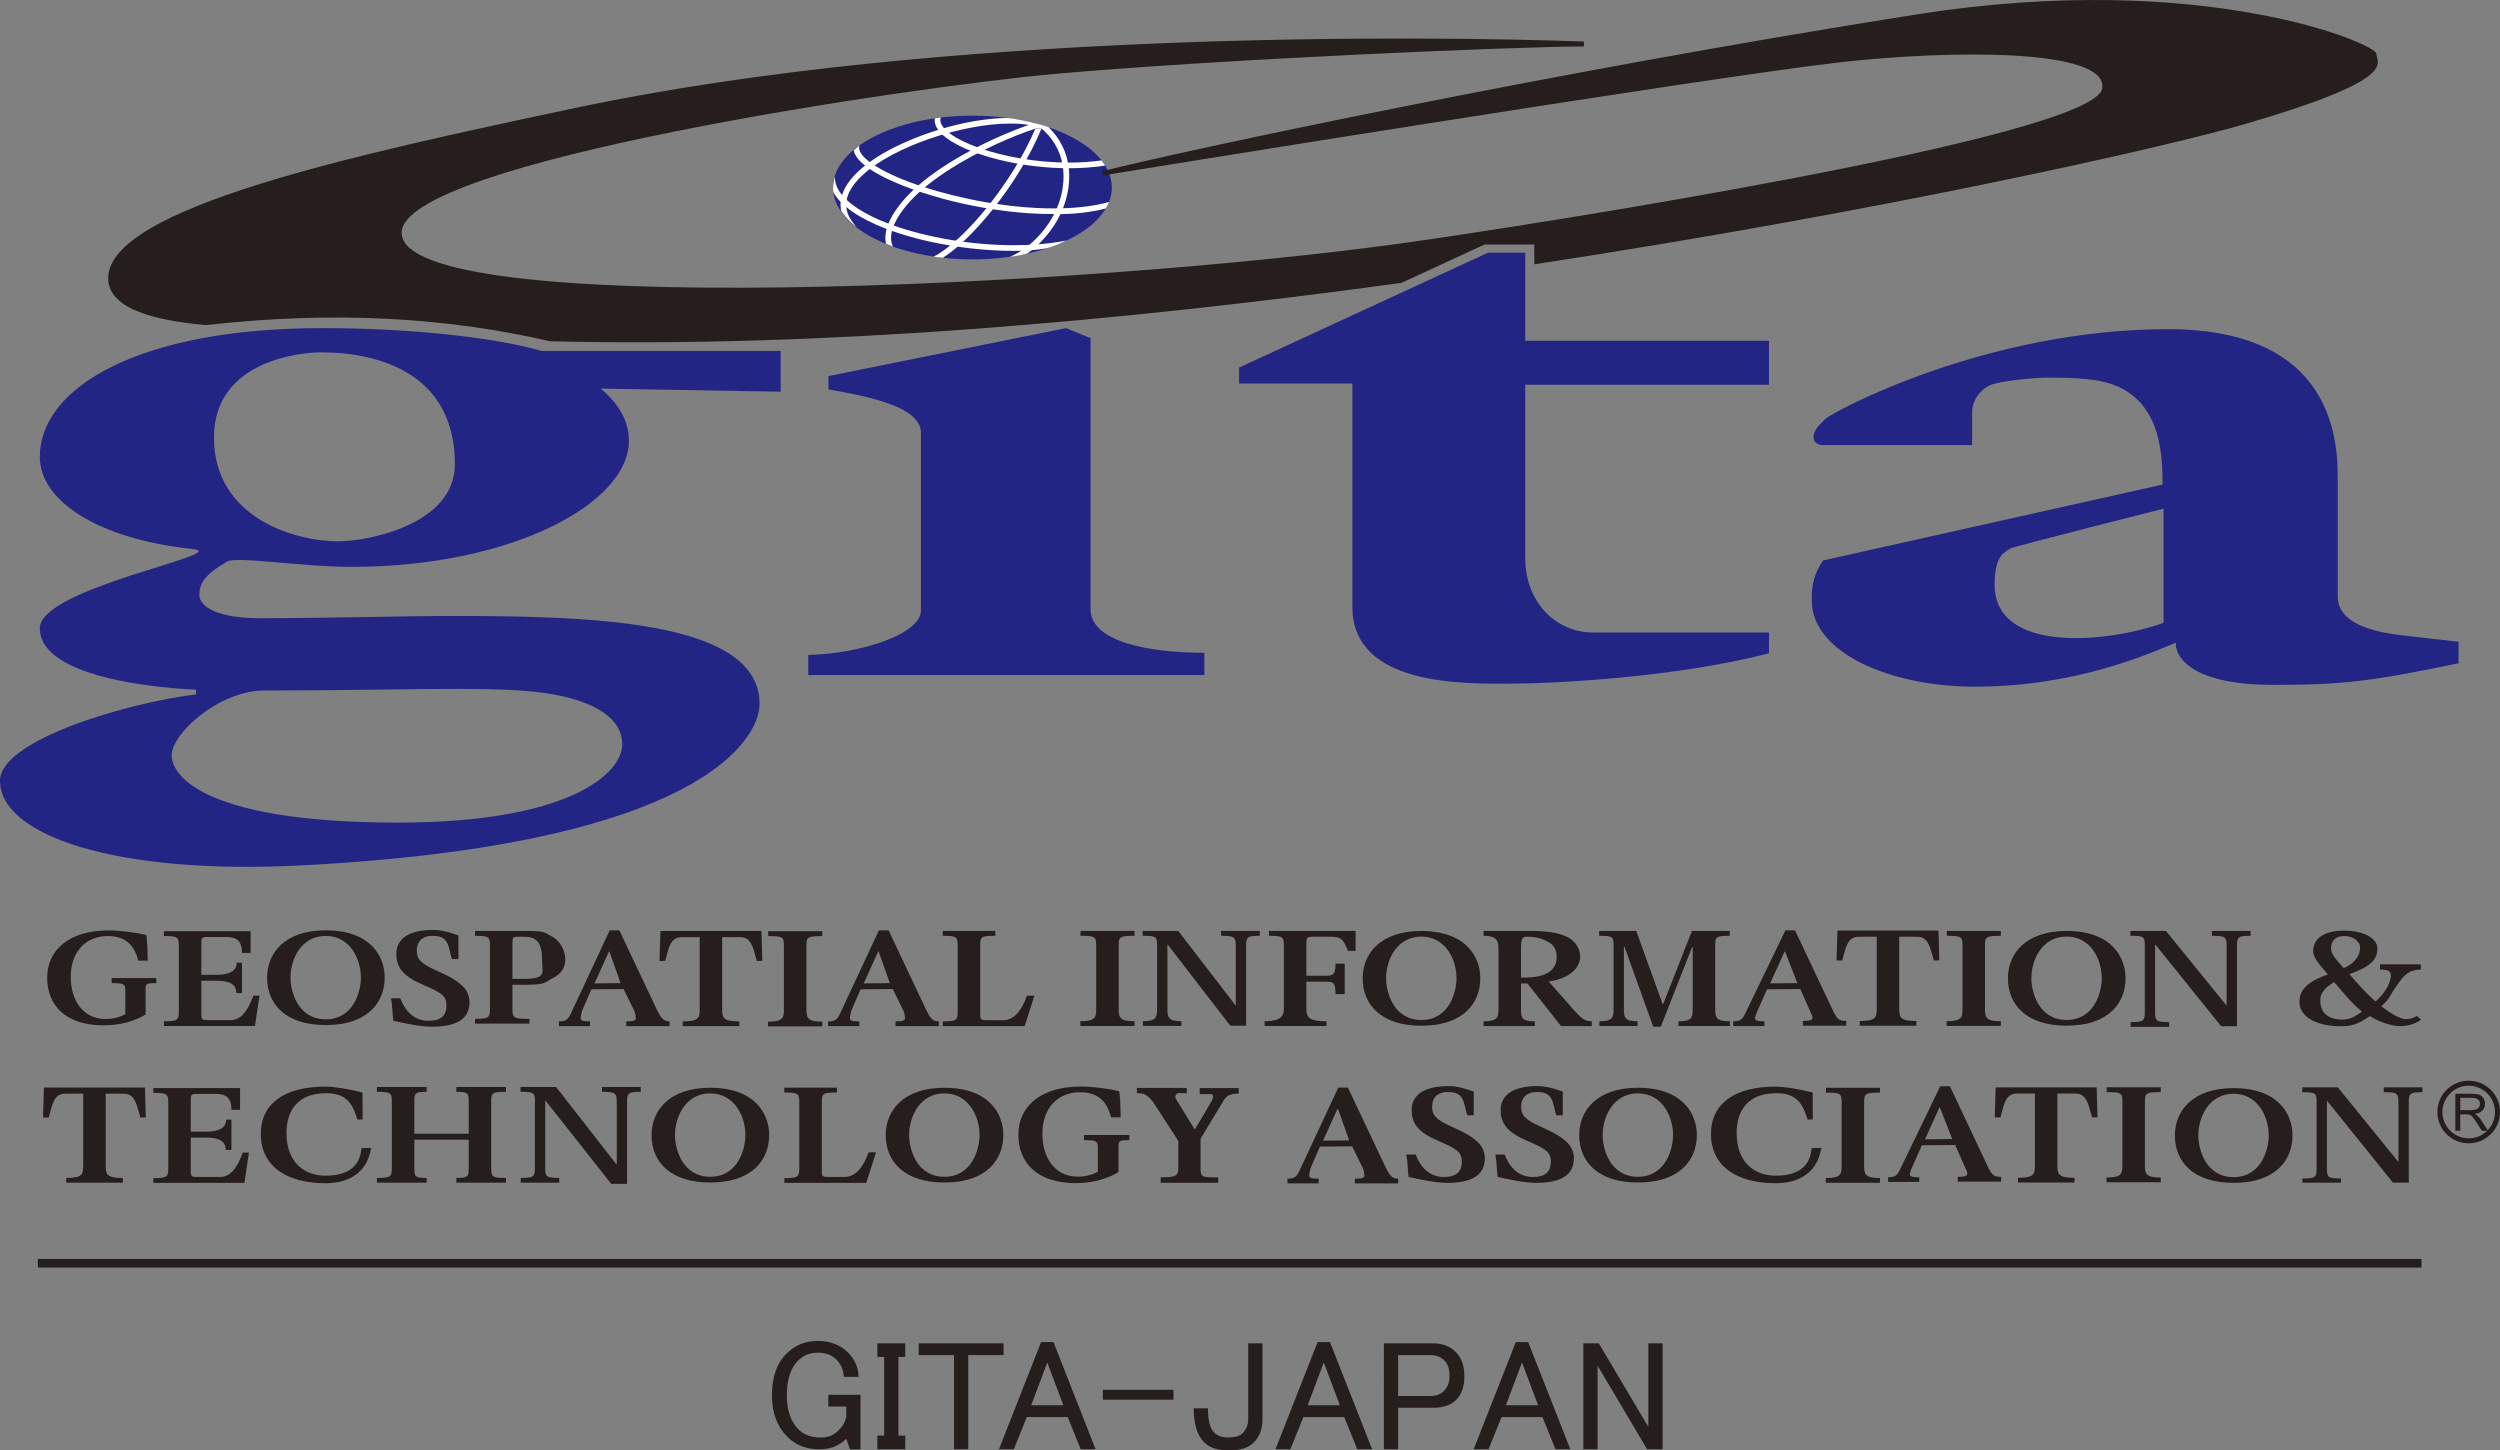<?xml version="1.0" encoding="utf-8"?>
<!-- Generator: Adobe Illustrator 14.0.0, SVG Export Plug-In . SVG Version: 6.00 Build 43363)  -->
<!DOCTYPE svg PUBLIC "-//W3C//DTD SVG 1.1//EN" "http://www.w3.org/Graphics/SVG/1.1/DTD/svg11.dtd">
<svg version="1.1" id="レイヤー_2" xmlns="http://www.w3.org/2000/svg" xmlns:xlink="http://www.w3.org/1999/xlink" x="0px"
	 y="0px" width="579.188px" height="336.042px" viewBox="0 0 579.188 336.042"
	 enable-background="new 0 0 579.188 336.042" xml:space="preserve">
<rect x="0" y="0" width="579.188" height="336.042" fill="#808080" stroke="none"/>
<path fill="#251E1C" d="M61.875,226.505c0-5.702,4.079-10.976,13.582-10.976
	c10.4,0,13.667,6.038,13.667,10.976c0,5.335-3.523,10.976-13.667,10.976
	C66.209,237.481,61.875,232.661,61.875,226.505z M83.614,226.505
	c0-4.411-2.569-9.674-8.158-9.674c-5.588,0-8.157,5.263-8.157,9.674
	c0,3.173,1.699,9.646,8.16,9.646C81.919,236.152,83.613,229.678,83.614,226.505z"/>
<path fill="#251E1C" d="M150.95,262.983c0-5.702,4.079-10.976,13.582-10.976
	c10.4,0,13.667,6.038,13.667,10.976c0,5.335-3.523,10.976-13.667,10.976
	C155.284,273.958,150.95,269.138,150.95,262.983z M172.689,262.983
	c0-4.411-2.569-9.674-8.158-9.674c-5.588,0-8.157,5.263-8.157,9.674
	c0,3.173,1.699,9.646,8.16,9.646C170.995,272.629,172.688,266.156,172.689,262.983z"/>
<path fill="#251E1C" d="M205.2,262.983c0-5.702,4.079-10.976,13.582-10.976
	c10.4,0,13.667,6.038,13.667,10.976c0,5.335-3.523,10.976-13.667,10.976
	C209.534,273.958,205.2,269.138,205.2,262.983z M226.939,262.983
	c0-4.411-2.569-9.674-8.158-9.674c-5.588,0-8.157,5.263-8.157,9.674
	c0,3.173,1.699,9.646,8.16,9.646C225.245,272.629,226.938,266.156,226.939,262.983z"/>
<path fill="#251E1C" d="M315.699,226.661c0-5.702,4.079-10.976,13.582-10.976
	c10.4,0,13.667,6.038,13.667,10.976c0,5.335-3.522,10.976-13.667,10.976
	C320.034,237.636,315.699,232.816,315.699,226.661z M337.439,226.661
	c0-4.411-2.57-9.674-8.158-9.674s-8.157,5.263-8.157,9.674
	c0,3.173,1.699,9.646,8.159,9.646C335.744,236.307,337.438,229.833,337.439,226.661z"
	/>
<path fill="#251E1C" d="M365.865,262.983c0-5.702,4.079-10.976,13.582-10.976
	c10.4,0,13.667,6.038,13.667,10.976c0,5.335-3.522,10.976-13.667,10.976
	C370.2,273.958,365.865,269.138,365.865,262.983z M387.605,262.983
	c0-4.411-2.57-9.674-8.158-9.674s-8.157,5.263-8.157,9.674
	c0,3.173,1.699,9.646,8.159,9.646C385.91,272.629,387.604,266.156,387.605,262.983z"
	/>
<path fill="#251E1C" d="M465.188,226.65c0-5.702,4.079-10.976,13.582-10.976
	c10.4,0,13.667,6.038,13.667,10.976c0,5.335-3.522,10.976-13.667,10.976
	C469.523,237.625,465.188,232.805,465.188,226.65z M486.929,226.65
	c0-4.411-2.57-9.674-8.158-9.674s-8.157,5.263-8.157,9.674
	c0,3.173,1.699,9.646,8.159,9.646C485.233,236.296,486.928,229.823,486.929,226.65z"
	/>
<path fill="#251E1C" d="M503.869,263.065c0-5.702,4.079-10.976,13.582-10.976
	c10.4,0,13.667,6.038,13.667,10.976c0,5.335-3.522,10.976-13.667,10.976
	C508.204,274.041,503.869,269.22,503.869,263.065z M525.609,263.065
	c0-4.411-2.57-9.674-8.158-9.674s-8.157,5.263-8.157,9.674
	c0,3.173,1.699,9.646,8.159,9.646C523.914,272.711,525.608,266.238,525.609,263.065z"/>
<ellipse fill="#232584" cx="225.284" cy="43.445" rx="32.3" ry="16.651"/>
<g>
	<path fill="#FFFFFF" d="M241.307,29.773c0.589,0.501,1.158,1.062,1.692,1.683l0,0
		c1.945,2.273,3.399,5.338,3.401,9.387l0,0c0,0.749-0.05,1.533-0.158,2.351l0,0
		c-0.63,4.821-3.135,9.03-6.166,12.065l0,0c-1.942,1.952-4.111,3.405-6.083,4.231
		c1.359-0.15,2.737-0.395,3.985-0.747c1.033-0.731,2.052-1.589,3.025-2.559l0,0
		c3.198-3.203,5.858-7.648,6.538-12.82l0,0c0.114-0.874,0.169-1.713,0.169-2.521
		l0,0c0.002-4.371-1.598-7.774-3.718-10.24l0,0
		c-0.348-0.405-0.71-0.787-1.083-1.144c-1.899-0.728-6.486-1.801-9.368-2.13
		c-7.53,0.054-16.84,2.39-24.659,5.992l0,0
		c-3.952,1.824-7.446,3.966-9.988,6.333l0,0c-2.532,2.362-4.156,4.983-4.163,7.779
		l0,0c-0.001,0.488,0.05,0.975,0.152,1.462c1.443,2.055,2.913,3.213,3.562,3.719
		c-0.258-0.264-0.459-0.57-0.672-0.831l0,0c-1.218-1.495-1.728-2.933-1.731-4.351
		l0,0c-0.007-2.251,1.347-4.587,3.746-6.821l0,0
		c3.584-3.346,9.421-6.371,15.726-8.525l0,0c6.304-2.161,13.089-3.463,18.562-3.461
		l0,0c1.521-0.001,2.941,0.101,4.216,0.307v0.016
		c-3.48,1.206-8.433,3.261-13.479,5.96l0,0
		c-6.322,3.388-12.776,7.767-16.597,12.828l0,0
		c-2.352,3.121-3.099,5.555-3.099,7.382l0,0c0,0.529,0.05,0.859,0.146,1.342
		c0.637,0.271,1.17,0.479,1.602,0.616c-0.23-0.451-0.435-1.094-0.436-1.958l0,0
		c0-1.459,0.594-3.62,2.834-6.593l0,0c4.117-5.48,11.799-10.355,18.824-13.829l0,0
		c3.511-1.741,6.86-3.14,9.515-4.112l0,0c0.838-0.307,1.606-0.571,2.288-0.791"
		/>
	<path fill="#FFFFFF" d="M241.307,29.751c-2.665,6.485-6.905,13.245-11.396,18.862l0,0
		c-3.913,4.88-7.984,8.893-11.467,11.114l-2.169-0.266
		c3.458-1.713,8.178-6.112,12.611-11.666l0,0
		c4.289-5.359,8.352-11.801,10.963-17.957"/>
	<path fill="#FFFFFF" d="M256.042,38.358c-2.724,0.426-5.551,0.618-8.385,0.618l0,0
		c-10.017-0.006-20.093-2.38-25.961-5.49l0,0
		c-1.958-1.043-3.458-2.161-4.347-3.393l0,0c-0.506-0.704-0.813-1.466-0.813-2.261
		l0,0c0-0.134,0.007-0.268,0.026-0.4l1.393-0.208
		c-0.074,0.206-0.107,0.407-0.107,0.608l0,0c0,0.449,0.171,0.947,0.567,1.497l0,0
		c0.391,0.548,1,1.132,1.798,1.71l0,0c1.597,1.161,3.943,2.3,6.766,3.285l0,0
		c5.649,1.973,13.21,3.343,20.679,3.341l0,0c2.553,0,5.096-0.16,7.55-0.507"/>
	<path fill="#FFFFFF" d="M247.106,55.706c-0.016,0.003-0.033,0.007-0.05,0.01
		c-3.7,0.746-7.846,1.095-12.149,1.095l0,0
		c-9.687,0.002-20.165-1.771-28.167-4.668l0,0
		c-4-1.446-7.378-3.178-9.716-5.071l0,0c-1.168-0.946-2.073-1.928-2.679-2.92
		l0,0c-0.606-0.995-0.914-1.988-0.914-3.002l0,0c0-0.085,0.003-0.169,0.006-0.253
		c-0.2,0.675-0.631,2.229-0.337,3.705c0.033,0.054,0.093,0.178,0.125,0.232l0,0
		c1.24,2.026,3.402,3.825,6.193,5.429l0,0c8.375,4.794,22.562,7.851,35.488,7.859
		l0,0c2.173,0,4.695-0.112,7.434-0.575C243.352,57.315,244.71,56.872,247.106,55.706z
		"/>
	<path fill="#FFFFFF" d="M256.182,48.298c0.323-0.503,0.554-1.006,0.742-1.505
		c-3.745,1.062-8.189,1.491-12.908,1.489l0,0c-10.074,0.002-21.438-2.137-30.243-5.027
		l0,0c-4.4-1.443-8.163-3.078-10.785-4.698l0,0
		c-1.311-0.808-2.335-1.615-3.004-2.363l0,0c-0.674-0.751-0.964-1.417-0.96-1.941
		l0,0c0.002-0.169,0.027-0.334,0.085-0.5l0.024-0.068l-1.364,1.138
		c0.153,0.786,0.601,1.532,1.238,2.246l0,0c1.394,1.548,3.758,3.047,6.826,4.494l0,0
		c9.194,4.316,24.311,8.014,37.773,8.02l1.082,0.032
		c4.363-0.001,7.837-0.409,11.483-1.313c0.009-0.002,0.017-0.003,0.024-0.005"/>
</g>
<path fill="#251E1C" d="M355.482,61.229c79.859-12.157,145.744-26.982,164.814-32.544
	c36-10.5,30.25-14,30.25-16.25S510.377-7.129,444.058,3.332
	c-85.348,13.462-170.661,31.738-188.761,36.354l0.395,0.922
	c0,0,141.105-22.922,171.417-26.268c24.761-2.733,61.188-3.154,59.938,6.096
	c-1.542,11.413-134.131,31.976-161,35.75c-74.75,10.5-233,17.974-233-2.25
	c0-16.489,118.576-33.891,151.506-36.828c38.75-3.456,107.744-6.344,122.398-6.344
	v-1.141c-35.895-1.314-148.154-2.688-233.247,15.301
	C81.409,35.979,25.063,48.237,25.063,64.487c0,8.208,14.633,10.059,22.604,10.835
	c30.504-3.449,56.38-1.637,79.755,3.738
	c63.143,1.574,132.412-4.645,197.266-13.52l19.234-8.89h11.526L355.482,61.229z"/>
<path fill="#251E1C" d="M32.042,222.568c-0.854-3.203-2.58-5.711-7.064-5.711
	c-4.997,0-8.584,3.516-8.584,9.469c0,5.188,2.648,9.753,8.072,9.753
	c2.05,0,3.502-0.539,4.57-1.135v-5.338c0-1.645-0.256-1.843-3.16-1.843v-1.162
	h10.335v1.162c-2.264,0-2.477,0.113-2.477,1.445v5.82
	c-2.264,1.446-5.809,2.523-9.695,2.523c-8.969,0-13.112-4.763-13.112-11.028
	c0-6.209,4.783-10.971,14.308-10.971c2.477,0,6.504,0.492,8.682,1.088
	c0.253,1.949,0.304,4.766,0.304,5.927H32.042z"/>
<path fill="#251E1C" d="M257.411,258.855c-0.869-3.259-2.625-5.811-7.187-5.811
	c-5.084,0-8.733,3.577-8.733,9.634c0,5.277,2.694,9.922,8.211,9.922
	c2.086,0,3.563-0.549,4.649-1.154v-5.431c0-1.673-0.26-1.875-3.215-1.875v-1.183
	h10.515v1.183c-2.303,0-2.52,0.115-2.52,1.471v5.921
	c-2.303,1.472-5.909,2.567-9.863,2.567c-9.125,0-13.339-4.846-13.339-11.22
	c0-6.316,4.866-11.161,14.556-11.161c2.52,0,6.617,0.501,8.833,1.107
	c0.257,1.982,0.31,4.848,0.31,6.029H257.411z"/>
<path fill="#251E1C" d="M59.072,237.704H37.974v-1.098c3.118,0,3.459-0.274,3.459-2.277
	v-15.226c0-2.03-0.342-2.25-3.459-2.25v-1.125h20.089v5.039h-1.998
	c0-2.996-1.421-3.694-3.813-3.694h-4.071c-1.409,0-1.538,0.219-1.538,1.289v7.479
	h3.478c1.922,0,4.718-0.329,4.718-2.798h1.224v7.023h-1.314
	c0-2.661-2.754-2.854-4.676-2.854h-3.43v7.884c0,1.125,0.342,1.234,1.196,1.234
	h5.681c2.477,0,4.062-2.553,5.172-5.652h1.417L59.072,237.704z"/>
<path fill="#251E1C" d="M56.627,274.046H35.529v-1.098c3.118,0,3.459-0.274,3.459-2.277
	v-15.226c0-2.03-0.342-2.25-3.459-2.25v-1.125h20.089v5.039h-1.998
	c0-2.996-1.421-3.694-3.813-3.694h-4.071c-1.409,0-1.538,0.219-1.538,1.289v7.479
	h3.478c1.922,0,4.718-0.329,4.718-2.798h1.224v7.023h-1.314
	c0-2.661-2.754-2.854-4.676-2.854h-3.43v7.884c0,1.125,0.342,1.234,1.196,1.234
	h5.681c2.477,0,4.062-2.553,5.172-5.652h1.417L56.627,274.046z"/>
<path fill="#251E1C" d="M92.748,231.291c1.324,3.43,3.544,5.206,6.558,5.206
	c2.861,0,4.14-1.235,4.14-3.539c0-2.277-1.213-2.982-5.399-4.794
	c-4.783-2.029-6.227-4.107-6.227-7.18c0-2.168,1.19-5.545,8.579-5.545
	c2.691,0,5.804,1.292,5.804,1.292v5.465h-1.512
	c-0.897-2.963-0.619-5.386-4.42-5.386c-2.691,0-3.71,1.54-3.71,3.378
	s0.603,2.938,4.788,4.775c3.417,1.51,4.439,2.277,5.678,3.348
	c1.067,0.905,1.751,2.369,1.751,3.796c0,3.154-1.796,5.761-8.843,5.761
	c-2.562,0-6.589-0.883-8.81-1.377c-0.23-1.393-0.166-3.412-0.555-5.2H92.748z"/>
<path fill="#251E1C" d="M327.971,267.471c1.324,3.43,3.544,5.206,6.559,5.206
	c2.861,0,4.14-1.235,4.14-3.539c0-2.277-1.214-2.982-5.399-4.794
	c-4.783-2.029-6.227-4.107-6.227-7.18c0-2.168,1.189-5.545,8.578-5.545
	c2.691,0,5.805,1.292,5.805,1.292v5.465h-1.512
	c-0.897-2.963-0.619-5.386-4.42-5.386c-2.691,0-3.711,1.54-3.711,3.378
	s0.604,2.938,4.789,4.775c3.416,1.51,4.439,2.277,5.678,3.348
	c1.067,0.905,1.751,2.369,1.751,3.796c0,3.154-1.796,5.761-8.843,5.761
	c-2.562,0-6.59-0.883-8.811-1.377c-0.23-1.393-0.166-3.412-0.555-5.2H327.971z"/>
<path fill="#251E1C" d="M348.596,267.471c1.324,3.43,3.544,5.206,6.559,5.206
	c2.861,0,4.14-1.235,4.14-3.539c0-2.277-1.214-2.982-5.399-4.794
	c-4.783-2.029-6.227-4.107-6.227-7.18c0-2.168,1.189-5.545,8.578-5.545
	c2.691,0,5.805,1.292,5.805,1.292v5.465h-1.512
	c-0.897-2.963-0.619-5.386-4.42-5.386c-2.691,0-3.711,1.54-3.711,3.378
	s0.604,2.938,4.789,4.775c3.416,1.51,4.439,2.277,5.678,3.348
	c1.067,0.905,1.751,2.369,1.751,3.796c0,3.154-1.796,5.761-8.843,5.761
	c-2.562,0-6.59-0.883-8.811-1.377c-0.23-1.393-0.166-3.412-0.555-5.2H348.596z"/>
<path fill="#251E1C" d="M110.05,236.047c3.161,0,3.459-0.274,3.459-2.277v-14.717
	c0-2.03-0.299-2.25-3.459-2.25v-1.125h12.044c4.613,0,4.004,0.439,5.884,1.345
	c1.836,0.933,2.989,3.387,2.989,5.225c0,1.894-0.939,3.375-2.904,4.362
	c-1.965,0.987-1.442,1.536-6.524,1.536h-2.819v5.624
	c0,2.03,0.213,2.277,3.929,2.277v1.098H110.05V236.047z M121.539,226.775
	c5.253,0,4.047-1.564,4.047-4.445c0-4.115-1.484-5.307-4.004-5.307h-1.837
	c-0.896,0-1.025,0.274-1.025,1.591v8.161H121.539z"/>
<path fill="#251E1C" d="M144.463,229.134l-7.454,0.064l-2.054,4.736
	c-0.256,0.604-0.427,1.657-0.427,1.959c0,0.604,0.598,0.74,2.178,0.74v1.098
	h-7.218v-1.098c1.452,0,2.007-0.302,2.648-1.563l9.125-19.54h2.228l8.778,18.569
	c0.854,1.646,1.367,2.534,2.862,2.534v1.098h-10.037v-1.098
	c1.666,0,2.221-0.219,2.221-0.74c0-0.274-0.128-1.218-0.342-1.657L144.463,229.134z
	 M143.78,227.763l-2.588-7.299h-0.128l-3.328,7.363L143.78,227.763z"/>
<path fill="#251E1C" d="M167.312,217.116v16.654c0,2.03,0.213,2.864,3.972,2.864v1.098
	h-13.112v-1.098c3.715,0,3.929-0.834,3.929-2.864v-16.654h-4.143
	c-2.562,0-2.947,2.126-3.844,5.501h-1.321l0.21-6.928h23.405l0.193,6.928h-1.261
	c-0.939-3.402-1.367-5.501-3.886-5.501H167.312z"/>
<path fill="#251E1C" d="M439.999,217.021v16.654c0,2.031,0.214,2.865,3.972,2.865v1.098
	H430.859v-1.098c3.715,0,3.93-0.834,3.93-2.865v-16.654h-4.144
	c-2.562,0-2.946,2.127-3.844,5.502h-1.321l0.211-6.928h23.404l0.193,6.928h-1.261
	c-0.939-3.402-1.366-5.502-3.886-5.502H439.999z"/>
<path fill="#251E1C" d="M476.65,253.349v16.654c0,2.031,0.214,2.865,3.972,2.865v1.098
	h-13.111v-1.098c3.715,0,3.93-0.834,3.93-2.865v-16.654h-4.144
	c-2.562,0-2.946,2.127-3.844,5.502h-1.321l0.211-6.928h23.404l0.193,6.928h-1.261
	c-0.939-3.402-1.366-5.502-3.886-5.502H476.65z"/>
<path fill="#251E1C" d="M24.487,253.383v16.654c0,2.031,0.214,2.865,3.972,2.865v1.098
	H15.348v-1.098c3.715,0,3.93-0.834,3.93-2.865v-16.654h-4.144
	c-2.562,0-2.946,2.127-3.844,5.502H9.969l0.211-6.928h23.404l0.193,6.928h-1.261
	c-0.939-3.402-1.366-5.502-3.886-5.502H24.487z"/>
<path fill="#251E1C" d="M239.647,230.667l-2.258,7.065h-18.972v-1.098
	c3.118,0,3.459-0.274,3.459-2.305v-15.276c0-2.03-0.342-2.25-3.459-2.25v-1.125h12.172
	v1.125c-3.289,0-3.502,0.192-3.502,2.305v15.963c0,1.18,0.299,1.289,1.41,1.289
	h3.895c2.605,0,4.346-2.374,5.542-5.693H239.647z"/>
<path fill="#251E1C" d="M202.948,266.974l-2.258,7.065h-18.972v-1.098
	c3.118,0,3.459-0.274,3.459-2.305v-15.276c0-2.03-0.342-2.25-3.459-2.25v-1.125h12.172
	v1.125c-3.289,0-3.502,0.192-3.502,2.305v15.963c0,1.18,0.299,1.289,1.41,1.289
	h3.895c2.605,0,4.346-2.374,5.542-5.693H202.948z"/>
<path fill="#251E1C" d="M250.287,236.594c3.417,0,3.673-0.821,3.673-2.824v-14.717
	c0-2.03-0.256-2.25-3.63-2.25v-1.125H262.844v1.125c-3.374,0-3.673,0.22-3.673,2.25v14.717
	c0,2.003,0.299,2.824,3.673,2.824v1.098h-12.557V236.594z"/>
<path fill="#251E1C" d="M177.943,236.698c3.417,0,3.673-0.861,3.673-2.864v-14.717
	c0-2.03-0.256-2.25-3.63-2.25v-1.125h12.514v1.125c-3.374,0-3.673,0.22-3.673,2.25v14.717
	c0,2.003,0.299,2.864,3.673,2.864v1.098h-12.557V236.698z"/>
<path fill="#251E1C" d="M272.983,215.678l13.231,17.214h0.085v-13.839
	c0-2.03-0.427-2.25-3.417-2.25v-1.125h8.969v1.125c-2.776,0-3.161,0.22-3.161,2.25v18.569
	h-3.673l-14.47-18.762h-0.085v14.909c0,2.03,0.299,2.824,3.246,2.824v1.098
	h-8.926v-1.098c2.947,0,3.289-0.794,3.289-2.824v-14.744
	c0-2.059-0.299-2.223-3.332-2.223v-1.125H272.983z"/>
<path fill="#251E1C" d="M311.536,223.263v7.051h-2.136c0-2.634-0.427-2.881-2.307-2.881
	h-4.441v6.337c0,2.059,0.848,2.824,4.648,2.824v1.098h-14.318v-1.098
	c3.16,0,4.459-0.821,4.459-2.824v-14.717c0-2.03-0.342-2.25-3.459-2.25v-1.125h20.073
	v4.609h-1.769c-1.153-2.99-1.84-3.265-4.189-3.265h-3.907
	c-1.409,0-1.538,0.219-1.538,1.398v7.64h4.399c1.879,0,2.349-0.356,2.349-2.798
	H311.536z"/>
<path fill="#251E1C" d="M354.126,215.678c4.101,0,6.706,0.329,8.884,1.345
	c1.922,0.878,3.075,2.79,3.075,4.655c0,2.524-2.562,5.124-7.304,5.7l5.938,6.722
	c1.58,1.729,2.306,2.51,4.057,2.51v1.098h-7.132l-7.773-9.863h-1.494v5.926
	c0,2.086,0.213,2.84,3.203,2.84v1.098h-11.874v-1.098
	c3.161,0,3.46-0.837,3.46-2.867v-13.689c0-2.03-0.299-3.25-3.46-3.25v-1.125H354.126z
	 M353.486,217.023c-1.025,0-1.11,1.274-1.11,2.729v6.722h0.981
	c4.186,0,7.304-1.311,7.304-4.795c0-1.234-0.459-2.537-1.654-3.278
	c-1.068-0.631-2.617-1.377-4.881-1.377H353.486z"/>
<path fill="#251E1C" d="M391.986,215.678h8.756v1.125c-3.161,0-3.374,0.22-3.374,2.277v14.689
	c0,2.03,0.256,2.84,3.416,2.84v1.098h-11.915v-1.098
	c3.074,0,3.288-0.837,3.288-2.84v-14.388h-0.128l-7.265,18.49h-1.751
	l-6.67-18.545h-0.128v14.442c0,2.003,0.256,2.84,3.16,2.84v1.098h-8.841
	v-1.098c3.032,0,3.289-0.837,3.289-2.84v-14.8c0-1.947-0.257-2.167-3.332-2.167
	v-1.125h8.585l6.114,16.94h0.128L391.986,215.678z"/>
<path fill="#251E1C" d="M450.986,236.593c3.417,0,3.673-0.82,3.673-2.823v-14.717
	c0-2.03-0.256-2.25-3.63-2.25v-1.125h12.514v1.125c-3.374,0-3.673,0.22-3.673,2.25v14.717
	c0,2.003,0.299,2.823,3.673,2.823v1.098h-12.557V236.593z"/>
<path fill="#251E1C" d="M488.036,272.804c3.417,0,3.673-0.82,3.673-2.823v-14.717
	c0-2.03-0.256-2.25-3.63-2.25v-1.125h12.514v1.125c-3.374,0-3.673,0.22-3.673,2.25v14.717
	c0,2.003,0.299,2.823,3.673,2.823v1.098h-12.557V272.804z"/>
<path fill="#251E1C" d="M422.986,272.923c3.417,0,3.673-0.82,3.673-2.823v-14.717
	c0-2.03-0.256-2.25-3.63-2.25v-1.125h12.514v1.125c-3.374,0-3.673,0.22-3.673,2.25v14.717
	c0,2.003,0.299,2.823,3.673,2.823v1.098h-12.557V272.923z"/>
<path fill="#251E1C" d="M501.808,215.678l13.966,17.214h0.085v-13.839
	c0-2.03-0.427-2.25-3.416-2.25v-1.125h8.969v1.125c-2.776,0-3.16,0.22-3.16,2.25v18.694
	h-3.674l-15.204-18.887h-0.086v15.659c0,2.03,0.3,2.277,3.246,2.277v1.098
	h-8.926v-1.098c2.946,0,3.288-0.247,3.288-2.277v-15.494
	c0-2.059-0.299-2.223-3.331-2.223v-1.125H501.808z"/>
<path fill="#251E1C" d="M541.612,251.911l13.966,17.214h0.085v-13.839
	c0-2.03-0.427-2.25-3.416-2.25v-1.125h8.969v1.125c-2.776,0-3.16,0.22-3.16,2.25v18.694
	h-3.674l-15.204-18.887h-0.086v15.659c0,2.03,0.3,2.277,3.246,2.277v0.971
	h-8.926v-0.971c2.946,0,3.288-0.247,3.288-2.277v-15.494
	c0-2.059-0.299-2.223-3.331-2.223v-1.125H541.612z"/>
<path fill="#251E1C" d="M560.854,224.622c-3.121,0-4.214,1.851-5.369,3.396
	c-1.643,2.198-1.84,3.507-3.807,5.092c1.924,1.493,4.263,3.006,5.717,3.006
	c1.068,0,1.838-0.306,2.522-0.762l0.983,0.854c-0.812,0.671-2.522,1.523-4.875,1.523
	c-1.71,0-4.696-0.865-6.963-2.328c-1.881,1.219-3.428,2.358-6.549,2.358
	c-6.33,0-9.793-2.407-9.793-5.699c0-3.598,3.378-5.122,6.585-6.312
	c-1.709-2.042-3.407-3.779-3.407-5.334c0-2.683,2.114-4.816,7.115-4.816
	c4.962,0,7.775,2.012,7.775,4.085c0,2.53-1.435,4.207-6.48,6.005
	c1.925,2.165,3.135,3.73,6.043,6.322c1.754-1.493,3.544-3.939,3.544-6.104
	c0-1.015-0.806-1.286-2.509-1.286v-1.218h9.467V224.622z M542.642,236.229
	c2.01,0,3.259-0.948,4.584-1.863c-2.608-2.133-4.285-4.347-6.465-6.847
	c-3.078,1.829-3.207,3.384-3.207,4.329
	C537.554,235.201,540.204,236.229,542.642,236.229z M540.047,219.807
	c0,1.25,1.355,2.712,2.938,4.481c1.668-0.671,3.786-2.256,3.786-4.756
	c0-1.586-1.789-2.683-3.67-2.683C541.433,216.85,540.047,217.612,540.047,219.807z"/>
<path fill="#251E1C" d="M84.011,259.348l-1.214,0.024
	c-0.976-3.182-2.204-6.108-7.177-6.108c-7.947,0-9.248,5.642-9.248,9.225
	c0,7.136,4.462,9.887,9.016,9.887c5.919,0,8.096-2.753,8.346-6.378l2.25-0.062
	c-1.062,6.688-6.426,8.188-10.562,8.188c-9.062,0-14.998-3.981-14.998-11.404
	c0-7.108,5.53-10.977,14.964-10.977c1.998,0,5.3,0.534,8.6,1.365
	L84.011,259.348z"/>
<path fill="#251E1C" d="M419.979,259.348l-1.214,0.024
	c-0.977-3.182-2.204-6.108-7.177-6.108c-7.946,0-9.248,5.642-9.248,9.225
	c0,7.136,4.462,9.887,9.017,9.887c5.918,0,8.096-2.753,8.346-6.378l2.25-0.062
	c-1.062,6.688-6.426,8.188-10.562,8.188c-9.062,0-14.998-3.981-14.998-11.404
	c0-7.108,5.529-10.977,14.965-10.977c1.998,0,5.3,0.534,8.6,1.365
	L419.979,259.348z"/>
<path fill="#251E1C" d="M117.215,252.955c-3.161,0-3.417,0.22-3.417,2.25v15.416
	c0,2.003,0.256,2.277,3.417,2.277v1.098h-11.489v-1.098
	c2.605,0,2.861-0.219,2.861-2.194v-6.667H95.989v6.667
	c0,1.976,0.256,2.194,2.862,2.194v1.098H87.319v-1.098
	c3.161,0,3.459-0.274,3.459-2.277v-15.416c0-2.03-0.299-2.25-3.459-2.25v-1.125h11.532
	v1.125c-2.605,0-2.862,0.192-2.862,2.14v7.57h12.599v-7.543
	c0-1.975-0.256-2.167-2.861-2.167v-1.125h11.489V252.955z"/>
<path fill="#251E1C" d="M128.837,251.83l13.966,17.913h0.085v-14.538
	c0-2.03-0.427-2.25-3.417-2.25v-1.125h8.969v1.125c-2.776,0-3.161,0.22-3.161,2.25v19.065
	h-3.673L126.403,255.012h-0.085v15.608c0,2.03,0.299,2.277,3.246,2.277v1.098
	h-8.926v-1.098c2.947,0,3.289-0.247,3.289-2.277v-15.443
	c0-2.059-0.299-2.223-3.332-2.223v-1.125H128.837z"/>
<path fill="#251E1C" d="M273.125,253.252c-0.75,0.026-1.076,0.885-0.635,1.426l4.372,7.118
	l-0.076-0.091c0,0,2.697-4.448,3.871-6.567c0.314-0.568,0.453-0.984,0.359-1.312
	c-0.054-0.188-0.179-0.287-0.484-0.334h-2.586v-1.415h9.036v1.289
	c-2.055,0-2.761,0.591-3.217,1.145l-5.629,9.312v6.832
	c0,2.133,0.318,2.102,4.093,2.102v1.278h-13.333v-1.278
	c3.82,0,4.093-0.37,4.093-2.503v-5.93l-5.867-9.056
	c-1.5-1.752-2.046-2.015-3.729-2.015v-1.198h11.551v1.198H273.125z"/>
<path fill="#251E1C" d="M206.833,229.134l-7.454,0.064l-2.054,4.736
	c-0.256,0.604-0.427,1.657-0.427,1.959c0,0.604,0.598,0.74,2.178,0.74v1.098
	h-7.218v-1.098c1.452,0,2.007-0.302,2.648-1.563l9.125-19.54h2.228l8.778,18.569
	c0.854,1.646,1.367,2.534,2.862,2.534v1.098h-10.037v-1.098
	c1.666,0,2.221-0.219,2.221-0.74c0-0.274-0.128-1.218-0.342-1.657L206.833,229.134z
	 M206.15,227.763l-2.588-7.299h-0.128l-3.328,7.363L206.15,227.763z"/>
<path fill="#251E1C" d="M313.252,265.573l-7.453,0.064l-2.055,4.736
	c-0.256,0.604-0.427,1.657-0.427,1.959c0,0.604,0.599,0.74,2.179,0.74v1.098
	h-7.219v-1.098c1.453,0,2.008-0.302,2.648-1.563l9.125-19.54h2.229l8.777,18.569
	c0.854,1.646,1.367,2.534,2.862,2.534v1.098h-10.037v-1.098
	c1.666,0,2.222-0.219,2.222-0.74c0-0.274-0.129-1.218-0.342-1.657L313.252,265.573z
	 M312.568,264.202l-2.588-7.299h-0.129l-3.327,7.363L312.568,264.202z"/>
<path fill="#251E1C" d="M417.082,229.134l-7.702,0.064l-2.355,5.299
	c-0.256,0.604-0.428,1.07-0.428,1.372c0,0.604,0.599,0.74,2.179,0.74v1.098
	h-7.218v-1.098c1.452,0,2.008-0.302,2.648-1.563l9.427-19.516h2.228l9.001,19.048
	c0.854,1.646,1.367,1.947,2.861,1.947v1.098h-10.037v-1.098
	c1.666,0,2.222-0.219,2.222-0.74c0-0.274-0.128-0.631-0.342-1.07L417.082,229.134z
	 M416.398,227.763l-2.836-7.299h-0.129l-3.328,7.363L416.398,227.763z"/>
<path fill="#251E1C" d="M452.957,265.259l-7.702,0.064l-2.355,5.299
	c-0.256,0.604-0.428,1.07-0.428,1.372c0,0.604,0.599,0.74,2.179,0.74v1.098
	h-7.218v-1.098c1.452,0,2.008-0.302,2.648-1.563l9.427-19.516h2.228l9.001,19.048
	c0.854,1.646,1.367,1.947,2.861,1.947v1.098h-10.037v-1.098
	c1.666,0,2.222-0.219,2.222-0.74c0-0.274-0.128-0.631-0.342-1.07L452.957,265.259z
	 M452.273,263.888l-2.836-7.299h-0.129l-3.328,7.363L452.273,263.888z"/>
<path fill="#251E1C" d="M564.68,257.624c0-4.006,3.248-7.254,7.255-7.254l0,0
	c4.006,0,7.254,3.248,7.254,7.254l0,0c0,4.007-3.248,7.255-7.254,7.255l0,0
	C567.928,264.878,564.68,261.63,564.68,257.624L564.68,257.624z M565.842,257.629
	c0.006,3.368,2.728,6.091,6.096,6.096l0,0c3.364-0.005,6.087-2.728,6.094-6.096l0,0
	c-0.007-3.364-2.729-6.09-6.094-6.094l0,0
	C568.569,251.54,565.848,254.265,565.842,257.629L565.842,257.629z"/>
<g>
	<path fill="#251E1C" d="M568.848,261.982v-8.59h3.809c0.766,0,1.348,0.077,1.746,0.231
		s0.717,0.427,0.955,0.817s0.357,0.822,0.357,1.295
		c0,0.609-0.197,1.123-0.592,1.541s-1.004,0.684-1.828,0.797
		c0.301,0.145,0.529,0.287,0.686,0.428c0.332,0.305,0.646,0.686,0.943,1.143
		l1.494,2.338h-1.43l-1.137-1.787c-0.332-0.516-0.605-0.91-0.82-1.184
		s-0.407-0.465-0.577-0.574s-0.343-0.186-0.519-0.229
		c-0.129-0.027-0.34-0.041-0.633-0.041h-1.318v3.814H568.848z M569.984,257.183
		h2.443c0.52,0,0.926-0.054,1.219-0.161s0.516-0.279,0.668-0.516
		s0.229-0.493,0.229-0.771c0-0.406-0.147-0.74-0.442-1.002
		s-0.761-0.393-1.397-0.393h-2.719V257.183z"/>
</g>
<g>
	<path fill="#251E1C" d="M182.144,313.668c2.009-2.01,4.448-3.014,7.318-3.014
		s5.213,0.91,7.031,2.727c1.529,1.531,2.343,3.396,2.44,5.597h-3.444
		c-0.096-1.626-0.67-2.965-1.722-4.019c-1.054-1.052-2.489-1.578-4.305-1.578
		c-1.818,0-3.35,0.623-4.592,1.865c-1.722,1.722-2.583,4.401-2.583,8.036
		c0,3.444,0.908,6.076,2.726,7.893c1.242,1.244,2.964,1.865,5.166,1.865
		c1.626,0,2.964-0.524,4.018-1.578c1.052-1.052,1.673-2.152,1.866-3.301v-2.296
		h-4.162v-2.727h7.462v12.628h-2.439l-0.861-2.439
		c-1.628,1.628-3.684,2.439-6.17,2.439c-3.063,0-5.55-0.955-7.462-2.87
		c-2.392-2.39-3.587-5.597-3.587-9.614
		C178.843,319.074,179.941,315.87,182.144,313.668z"/>
	<path fill="#251E1C" d="M203.265,311.216h6.458v3.156h-1.579v18.225h1.579v3.157h-6.458
		v-3.157h1.579v-18.225h-1.579V311.216z"/>
	<path fill="#251E1C" d="M212.841,311.216h19.66v2.727h-8.18v21.812h-3.3v-21.812h-8.18
		V311.216z"/>
	<path fill="#251E1C" d="M231.436,335.754l9.758-24.825h2.87l9.758,24.825h-3.444
		l-3.014-7.462h-9.471l-3.014,7.462H231.436z M242.628,315.665l-3.731,9.901h7.462
		L242.628,315.665z"/>
	<path fill="#251E1C" d="M255.506,321.979h16.359v2.296h-16.359V321.979z"/>
	<path fill="#251E1C" d="M289.183,311.216h3.3v17.65c0,2.202-0.67,3.971-2.009,5.31
		c-1.245,1.244-3.157,1.865-5.74,1.865s-4.498-0.621-5.74-1.865
		c-1.628-1.626-2.439-4.256-2.439-7.893h3.3c0,2.775,0.478,4.642,1.435,5.597
		c0.765,0.767,1.866,1.147,3.301,1.147c1.529,0,2.63-0.334,3.3-1.004
		c0.861-0.861,1.292-1.96,1.292-3.301V311.216z"/>
	<path fill="#251E1C" d="M295.497,335.754l9.758-24.825H308.125l9.758,24.825h-3.443
		l-3.014-7.462h-9.471l-3.014,7.462H295.497z M306.689,315.665l-3.73,9.901h7.462
		L306.689,315.665z"/>
	<path fill="#251E1C" d="M320.609,311.216h11.48c2.104,0,3.824,0.67,5.166,2.009
		c1.338,1.341,2.009,3.206,2.009,5.597c0,2.393-0.624,4.211-1.866,5.453
		c-1.244,1.244-3.013,1.865-5.309,1.865h-8.18v9.614h-3.301V311.216z
		 M323.91,313.943v9.471h7.462c1.339,0,2.39-0.381,3.157-1.148
		c0.861-0.86,1.291-2.009,1.291-3.443c0-1.626-0.383-2.821-1.148-3.588
		c-0.86-0.861-1.961-1.291-3.3-1.291H323.91z"/>
	<path fill="#251E1C" d="M341.417,335.754l9.758-24.825h2.87l9.758,24.825h-3.443
		l-3.014-7.462H347.875l-3.014,7.462H341.417z M352.609,315.665l-3.73,9.901h7.462
		L352.609,315.665z"/>
	<path fill="#251E1C" d="M366.816,311.216h3.588l11.479,19.372v-19.372h3.301v24.538h-3.588
		l-11.479-19.372v19.372h-3.301V311.216z"/>
</g>
<g>
	<path fill="#232584" d="M191.935,87.128v3.102c10.598,1.81,21.426,4.268,21.426,10.084
		v41.097c0,5.493-13.871,10.022-26.104,10.324v4.668h91.765v-5.169
		c-12.148,0-26.366-2.328-26.366-10.082V78.34l-5.687-2.327L191.935,87.128z"/>
	<path fill="#232584" d="M139.155,90.024c4.359,3.611,6.552,7.725,6.552,12.098
		c0,14.476-27.142,29.209-64.365,29.209c-11.374,0-26.477-2.512-28.692-1.242
		c-4.875,2.794-6.462,4.861-6.462,7.705s4.395,5.428,13.958,5.428
		c14.476,0,34.637-0.503,42.393-0.517c33.53-0.059,73.438,0.73,73.438,20.395
		c0,7.896-13.229,32.585-106.18,37.394C26.588,202.729,0,193.477,0,180.886
		c0-9.564,30.162-18.202,45.413-20.011v-1.109c0,0-36.189-1.035-36.189-14.217
		c0-9.426,45.252-17.316,35.414-18.353c-22.09-2.327-35.414-11.258-35.414-21.338
		c0-16.052,22.887-29.843,65.398-29.843c19.354,0,39.353,1.968,50.848,5.293h55.392
		v9.44L139.155,90.024z M39.776,174.991c0,5.194,8.719,15.585,52.423,15.585
		c39.807,0,51.957-11.423,51.957-18.145s-8.013-10.882-20.421-12.174
		s-32.731-0.284-62.479-0.284C50.852,159.974,39.776,169.852,39.776,174.991z
		 M49.574,101.372c0,18.814,19.134,24.04,28.667,24.04
		c7.238,0,27.142-3.98,27.142-17.861c0-20.679-17.061-25.925-31.019-25.925
		C70.487,81.625,49.574,83.13,49.574,101.372z"/>
	<path fill="#232584" d="M287.057,85.159l57.69-26.626h8.615v20.426h56.471V89.141h-56.471
		v40.198c0,9.985,6.916,17.209,15.792,17.209s40.679,0,40.679,0v4.808
		c-21.448,5.547-49.553,7.026-59.908,7.026s-36.611,0.739-36.611-17.751V88.857
		h-26.256V85.159z"/>
	<path fill="#232584" d="M501.236,117.842v26.457c-13.583,4.842-39.138,6.969-39.138-8.858
		c0-3.766,0.742-5.624,1.46-6.614c0.5-0.689,1.417-1.299,2.244-1.771
		S501.236,117.842,501.236,117.842z M556.78,147.221
		c-14.663-1.567-15.192-6.868-15.192-9.365v-27.679
		c0-12.107-3.973-33.922-39.333-33.922c-42.247,0-77.782,19.199-79.446,20.863
		s-2.654,2.654-2.654,4.215s1.77,1.769,1.77,1.769h34.963v-7.666
		c0-2.753,2.107-5.582,4.826-6.44c2.374-0.75,9.458-1.51,12.376-1.51
		c3.379,0,6.593-0.005,10.667,0.503c15.785,1.969,16.25,16.484,16.25,24.269
		l-78.65,17.588c-2.688,3.96-2.6,6.901-2.6,9.344
		c0,12.033,18.192,19.894,37.755,19.894s35.087-5.203,46.533-10.197
		c0,4.493,5.699,9.781,22.352,9.781c16.648,0,22.893-0.833,43.194-4.995v-4.995
		C564.48,148.134,559.576,147.52,556.78,147.221z"/>
</g>
<polygon fill="#251E1C" points="8.765,293.665 8.765,291.663 561.001,291.663 561.001,293.665 
	8.765,293.665 "/>
</svg>
